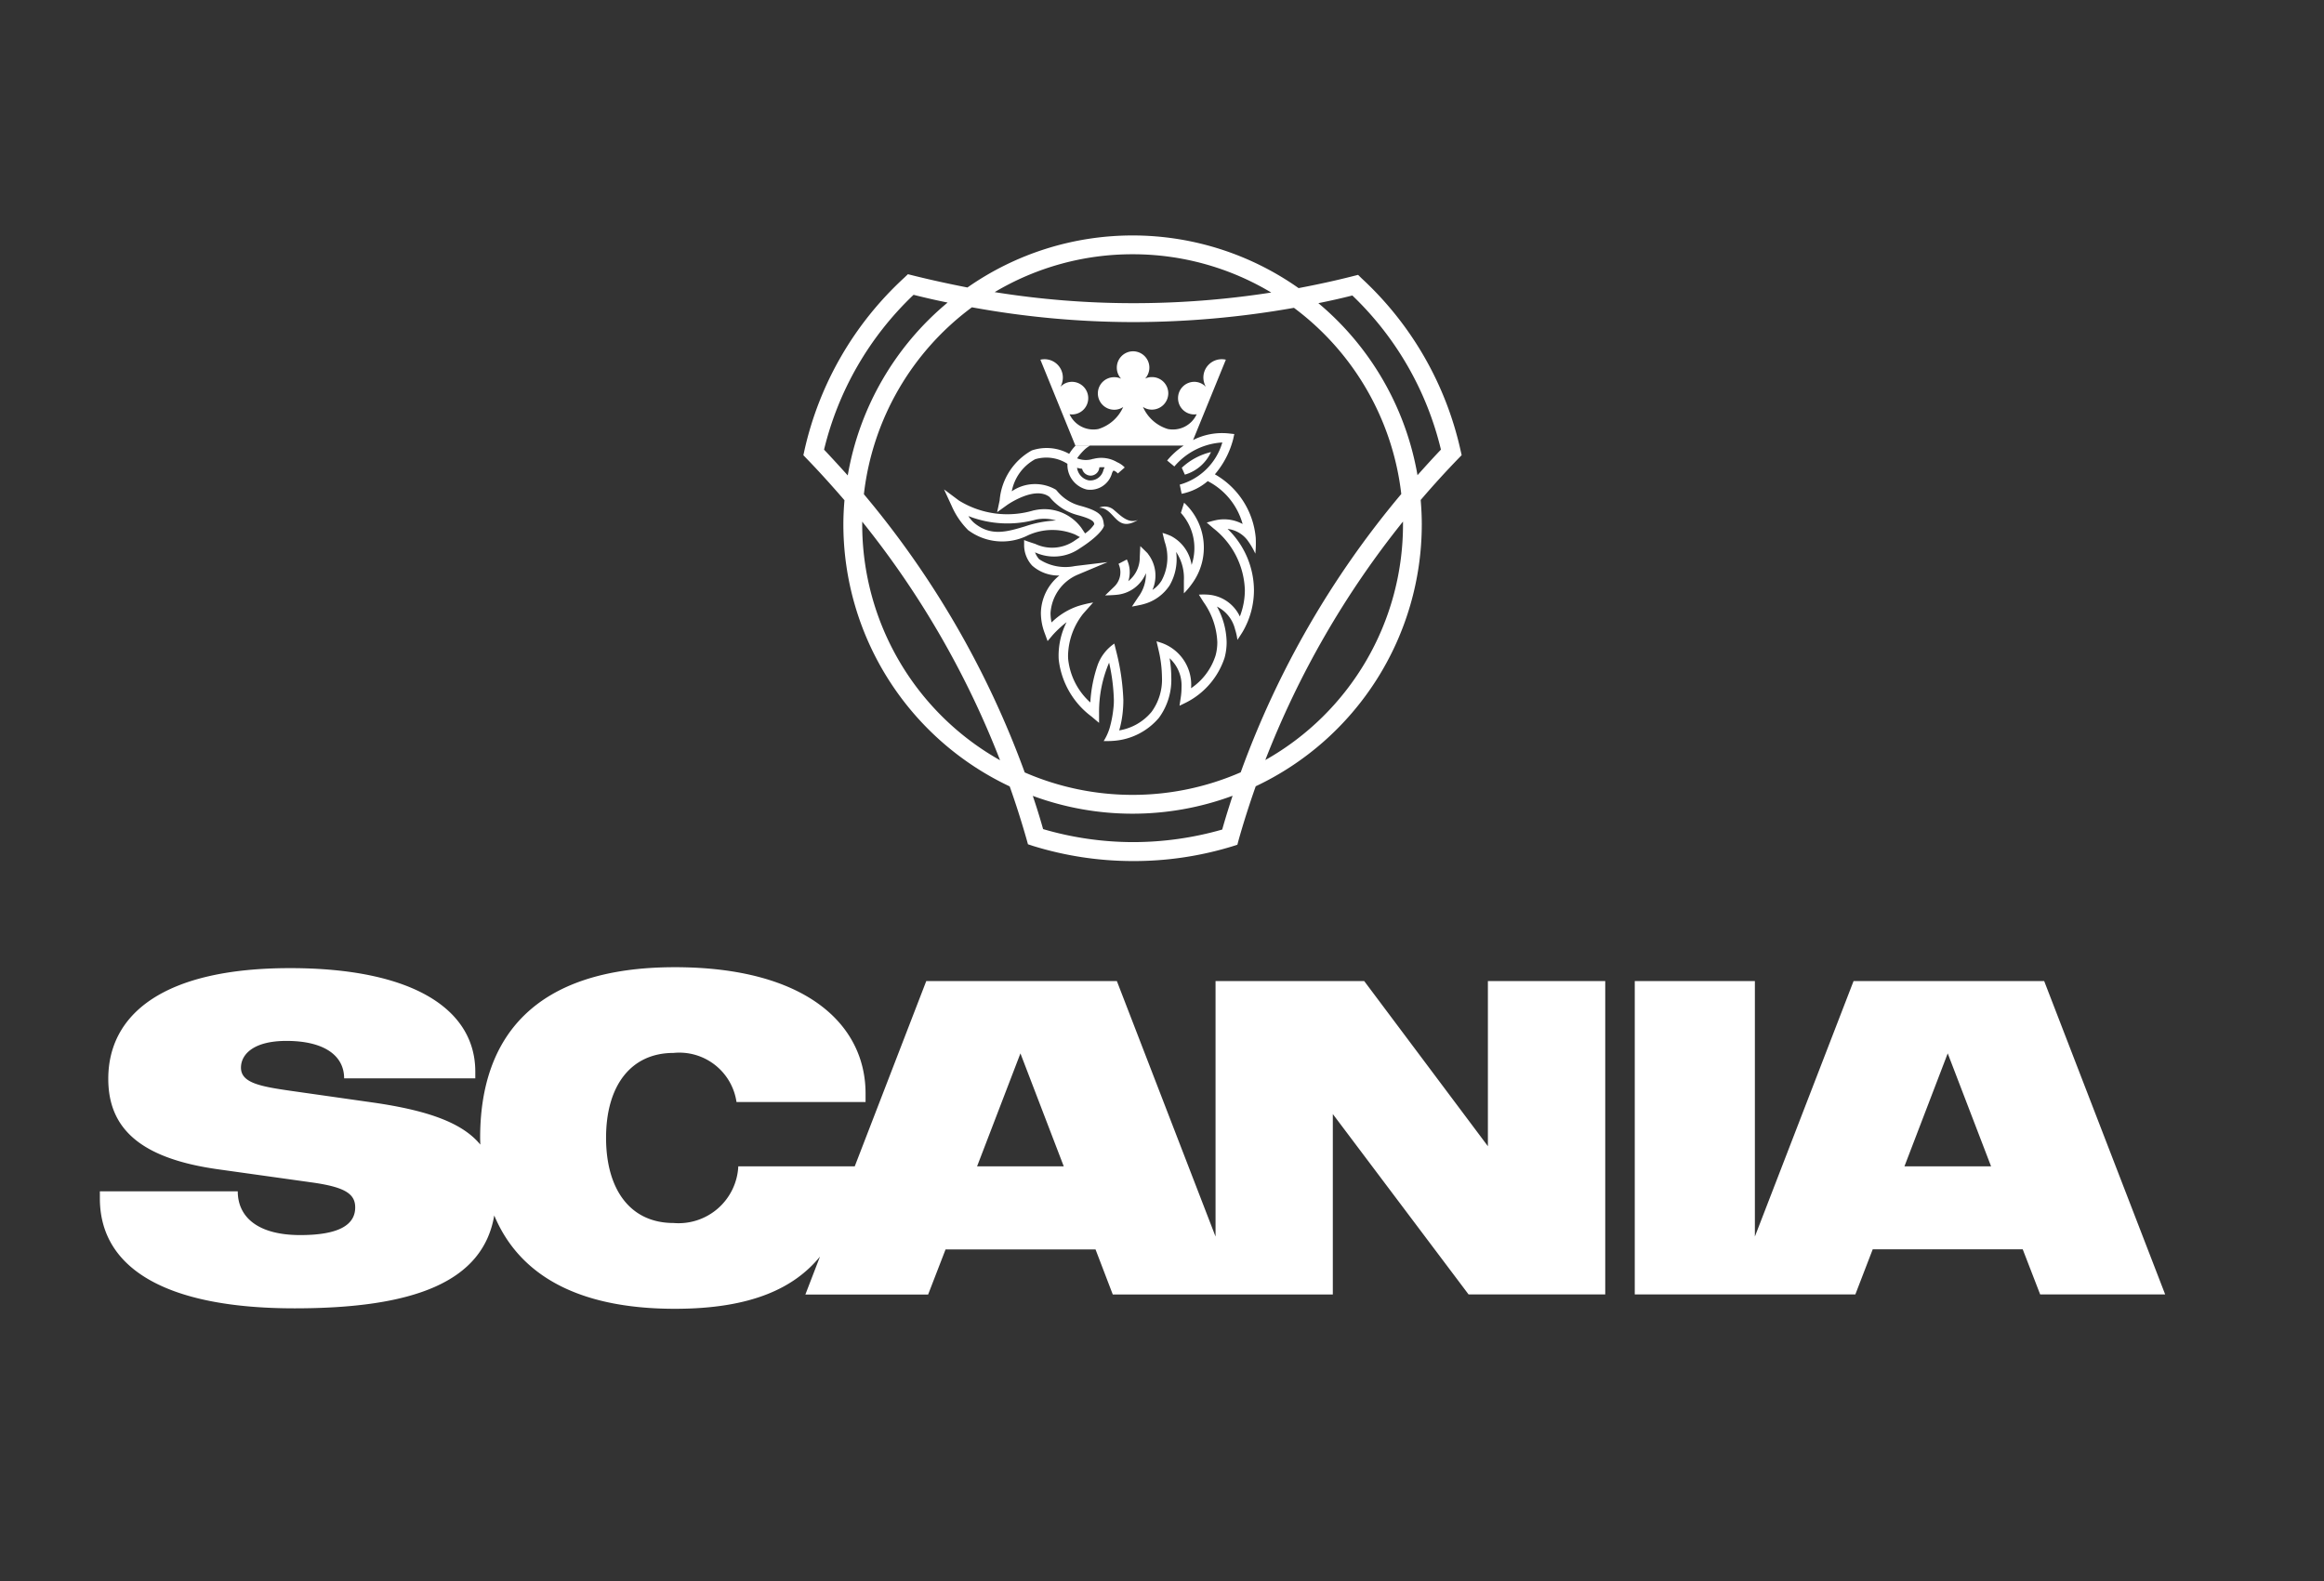 <svg xmlns="http://www.w3.org/2000/svg" xmlns:xlink="http://www.w3.org/1999/xlink" width="101.459" height="69.039" viewBox="0 0 101.459 69.039">
  <rect x="0" y="0" width="101.459" height="69.039" fill="#333333" stroke="none"/>
  <defs>
    <clipPath id="clip-path">
      <path id="Pfad_6889" data-name="Pfad 6889" d="M55.83-169.858H157.289V-238.9H55.83Z" transform="translate(-55.83 238.897)" fill="none"/>
    </clipPath>
  </defs>
  <g id="Gruppe_17600" data-name="Gruppe 17600" clip-path="url(#clip-path)">
    <g id="Gruppe_17564" data-name="Gruppe 17564" transform="translate(157.54 14.598)">
      <path id="Pfad_6852" data-name="Pfad 6852" d="M33.726,18.451H27.749V30.125h6.03V24.859l7.116,5.267h6.022V18.451h-6.03v5.314ZM15.872-12.285A38.327,38.327,0,0,0-22.455,26.042a38.622,38.622,0,0,0,.215,4.083h4.013a34.916,34.916,0,0,1-.24-4.083,34.339,34.339,0,1,1,68.438,4.083h4.013a38.623,38.623,0,0,0,.215-4.083A38.325,38.325,0,0,0,15.872-12.285M19.09,18.451H12.68l-7.6,11.674H11.3l.846-1.306H19.62l.846,1.306h6.22Zm-1.456,7.266h-3.5l1.746-2.7ZM-9.625,18.451h-5.657V30.125h6.03V25.507l3.6,3.6,3.6-3.6v4.619H3.98V18.451H-1.674l-3.976,3.976Z" transform="translate(22.455 12.285)" fill="#ffffff"/>
    </g>
    <g id="Gruppe_17565" data-name="Gruppe 17565" transform="translate(117.916 9.725)">
      <path id="Pfad_6853" data-name="Pfad 6853" d="M1.275,29.045H-.849L23.77-19.338h2.122Z" transform="translate(0.849 19.338)" fill="#ffffff"/>
    </g>
    <g id="Gruppe_17566" data-name="Gruppe 17566" transform="translate(258.626 9.725)">
      <path id="Pfad_6854" data-name="Pfad 6854" d="M1.275,29.045H-.849L23.77-19.338h2.122Z" transform="translate(0.849 19.338)" fill="#ffffff"/>
    </g>
    <g id="Gruppe_17567" data-name="Gruppe 17567" transform="translate(371.574 9.725)">
      <path id="Pfad_6855" data-name="Pfad 6855" d="M1.275,29.045H-.849L23.77-19.338h2.122Z" transform="translate(0.849 19.338)" fill="#ffffff"/>
    </g>
    <g id="Gruppe_17568" data-name="Gruppe 17568" transform="translate(540.695 9.725)">
      <path id="Pfad_6856" data-name="Pfad 6856" d="M1.274,29.045H-.848L23.769-19.338H25.89Z" transform="translate(0.848 19.338)" fill="#ffffff"/>
    </g>
    <g id="Gruppe_17569" data-name="Gruppe 17569" transform="translate(404.049 41.747)">
      <path id="Pfad_6857" data-name="Pfad 6857" d="M9.216,0,6.694,9.45,2.408,0H-2.128L-6.136,14.932h4.674L.995,5.559l4.231,9.372H9.744L13.752,0Z" transform="translate(6.136)" fill="#ffffff"/>
    </g>
    <g id="Gruppe_17570" data-name="Gruppe 17570" transform="translate(446.266 41.785)">
      <path id="Pfad_6858" data-name="Pfad 6858" d="M6.075,0H.443L-4.045,7.173l5,.075Z" transform="translate(4.045)" fill="#ffffff"/>
    </g>
    <g id="Gruppe_17571" data-name="Gruppe 17571" transform="translate(440.435 51.831)">
      <path id="Pfad_6859" data-name="Pfad 6859" d="M.43,2.933H5.108L8.563-1.953l-8.849.24Z" transform="translate(0.286 1.953)" fill="#ffffff"/>
    </g>
    <g id="Gruppe_17572" data-name="Gruppe 17572" transform="translate(438.853 41.785)">
      <path id="Pfad_6860" data-name="Pfad 6860" d="M3.118,0H-2.076L-.985,7.08l4.654.07Z" transform="translate(2.076)" fill="#ffffff"/>
    </g>
    <g id="Gruppe_17573" data-name="Gruppe 17573" transform="translate(455.262 41.785)">
      <path id="Pfad_6861" data-name="Pfad 6861" d="M4.195,0H-.839L-2.793,7.311l5.016.073Z" transform="translate(2.793)" fill="#ffffff"/>
    </g>
    <g id="Gruppe_17574" data-name="Gruppe 17574" transform="translate(453.228 51.545)">
      <path id="Pfad_6862" data-name="Pfad 6862" d="M0,3.1H5.034L6.412-2.067l-5.071.14Z" transform="translate(0 2.067)" fill="#ffffff"/>
    </g>
    <g id="Gruppe_17575" data-name="Gruppe 17575" transform="translate(460.91 51.122)">
      <path id="Pfad_6863" data-name="Pfad 6863" d="M5.5.174a.932.932,0,0,1,.54.936,1.355,1.355,0,0,1-.663,1.118,3.392,3.392,0,0,1-1.709.43,5.627,5.627,0,0,1-1.226-.093,2.412,2.412,0,0,1-1.061-.478,1.464,1.464,0,0,1-.46-.718A1.961,1.961,0,0,1,.855.687L-3.651.657A8.451,8.451,0,0,0-3.5,2.546a3.354,3.354,0,0,0,.878,1.7,3.987,3.987,0,0,0,1,.731A7.237,7.237,0,0,0,.22,5.658a11.986,11.986,0,0,0,2.822.3,13.972,13.972,0,0,0,2.494-.2,7.82,7.82,0,0,0,2.2-.728A6.054,6.054,0,0,0,9.612,3.577a5.087,5.087,0,0,0,.938-1.6A4.639,4.639,0,0,0,10.838.627a4.041,4.041,0,0,0-.03-.743L5.2.034A3.219,3.219,0,0,1,5.5.174" transform="translate(3.665 0.116)" fill="#ffffff"/>
    </g>
    <g id="Gruppe_17576" data-name="Gruppe 17576" transform="translate(462.896 41.271)">
      <path id="Pfad_6864" data-name="Pfad 6864" d="M6.581,4.472A11.973,11.973,0,0,0,4.742,3.7l-2.83-.881A4.708,4.708,0,0,1,.829,2.34.972.972,0,0,1,.3,1.485a1.025,1.025,0,0,1,.54-.8A3.125,3.125,0,0,1,2.48.319,3.513,3.513,0,0,1,4.3.709,1.011,1.011,0,0,1,4.8,1.8l4.5-.015A10.221,10.221,0,0,0,9.16.214a3.028,3.028,0,0,0-.57-1.351,4.069,4.069,0,0,0-1.634-1.2,7.108,7.108,0,0,0-1.8-.513,12.693,12.693,0,0,0-1.911-.123A14.883,14.883,0,0,0,.3-2.731a7.46,7.46,0,0,0-1.939.64A4.987,4.987,0,0,0-3.567-.469,4.617,4.617,0,0,0-4.375,1.95a3.939,3.939,0,0,0,.2,1.439A3,3,0,0,0-3.4,4.6a5.022,5.022,0,0,0,.475.38l10.318.155a2.679,2.679,0,0,0-.813-.666" transform="translate(4.381 2.978)" fill="#ffffff"/>
    </g>
    <g id="Gruppe_17577" data-name="Gruppe 17577" transform="translate(477.268 41.749)">
      <path id="Pfad_6865" data-name="Pfad 6865" d="M5.734,2.017H9.725l.931-3.36H-2.912l-.906,3.36H.56l-1.2,4.366,5.154.073Z" transform="translate(3.818 1.343)" fill="#ffffff"/>
    </g>
    <g id="Gruppe_17578" data-name="Gruppe 17578" transform="translate(478.466 50.854)">
      <path id="Pfad_6866" data-name="Pfad 6866" d="M0,3.5H5.169l1.6-5.822-5.207.14Z" transform="translate(0 2.327)" fill="#ffffff"/>
    </g>
    <g id="Gruppe_17579" data-name="Gruppe 17579" transform="translate(503.218 41.728)">
      <path id="Pfad_6867" data-name="Pfad 6867" d="M7.387,3.208a2.017,2.017,0,0,1-.56.6,1.7,1.7,0,0,1-.731.253,10.838,10.838,0,0,1-1.426.078c-.625.008-1.471,0-2.534-.015l.773-2.937H6.3a1.532,1.532,0,0,1,.956.273,1.134,1.134,0,0,1,.385,1.018,1.661,1.661,0,0,1-.258.733m3.32-4.694a5.452,5.452,0,0,0-1.666-.52,13.83,13.83,0,0,0-1.456-.13H-1L-4.918,12.8H-.149L1.214,7.567H4.2L5.74,12.8h4.884l-1.931-5.9a7.826,7.826,0,0,0,1.7-.818,4.782,4.782,0,0,0,1.486-1.7,6.163,6.163,0,0,0,.453-1.151A4.628,4.628,0,0,0,12.5,2.177a4.391,4.391,0,0,0-.458-2.394,3.19,3.19,0,0,0-1.339-1.268" transform="translate(4.918 2.136)" fill="#ffffff"/>
    </g>
    <g id="Gruppe_17580" data-name="Gruppe 17580" transform="translate(432.969 52.138)">
      <path id="Pfad_6868" data-name="Pfad 6868" d="M.2,2.714H5.4L4.7-1.807l-4.836.135Z" transform="translate(0.136 1.807)" fill="#ffffff"/>
    </g>
    <g id="Gruppe_17581" data-name="Gruppe 17581" transform="translate(490.197 41.729)">
      <path id="Pfad_6869" data-name="Pfad 6869" d="M3.256,0-2.168,7.886,2.7,7.959,4.262,5.4l.7,9.532H10L7.787,0Z" transform="translate(2.168)" fill="#ffffff"/>
    </g>
    <g id="Gruppe_17582" data-name="Gruppe 17582" transform="translate(485.358 50.599)">
      <path id="Pfad_6870" data-name="Pfad 6870" d="M0,3.638H5.462L9.15-2.422l-5.079.138Z" transform="translate(0 2.422)" fill="#ffffff"/>
    </g>
    <g id="Gruppe_17583" data-name="Gruppe 17583" transform="translate(420.973 41.729)">
      <path id="Pfad_6871" data-name="Pfad 6871" d="M9.144,0H4.465L-6.088,14.932H-.461L5.508,5.4l.125,1.629,4.6.07Z" transform="translate(6.088)" fill="#ffffff"/>
    </g>
    <g id="Gruppe_17584" data-name="Gruppe 17584" transform="translate(71.369 42.837)">
      <path id="Pfad_6872" data-name="Pfad 6872" d="M10.73,0H2.408L-1.9,11.156V0H-7.144V13.683h9.63l.758-1.969h6.55l.761,1.969h5.457ZM4.63,8.089,6.519,3.157,8.411,8.089Z" transform="translate(7.144)" fill="#ffffff"/>
    </g>
    <g id="Gruppe_17585" data-name="Gruppe 17585" transform="translate(4.36 42.232)">
      <path id="Pfad_6873" data-name="Pfad 6873" d="M36.377,4.692l-5.4-7.211h-6.49V8.638L20.179-2.519H11.858L8.736,5.57H3.652A2.611,2.611,0,0,1,.824,8.045c-1.891,0-2.945-1.464-2.945-3.723S-1.047.619.824.619a2.523,2.523,0,0,1,2.75,2.144H9.208V2.39c0-3.02-2.615-5.514-8.326-5.514-6.16,0-8.5,3.082-8.5,7.446,0,.1.005.2.008.3-.773-.941-2.254-1.489-4.7-1.839l-3.568-.508c-1.346-.193-2.182-.35-2.182-1.013,0-.565.525-1.168,1.987-1.168,1.619,0,2.517.623,2.517,1.636H-7.83V1.437c0-2.727-2.73-4.521-8.089-4.521-5.514,0-7.934,2.009-7.934,4.834,0,2.2,1.444,3.49,4.836,3.956l4.033.565c1.441.2,1.911.488,1.911,1.093,0,.778-.741,1.208-2.4,1.208-1.869,0-2.727-.8-2.727-1.911H-24.22v.31c0,3.042,2.865,4.8,8.5,4.8,5.207,0,8.224-1.151,8.717-4.056,1.043,2.494,3.493,4.076,7.889,4.076,3.338,0,5.209-.908,6.332-2.279l-.638,1.656h5.359L12.7,9.2h6.548L20,11.165h9.607V3.288l5.927,7.876H41.5V-2.519H36.377Zm-22.3.878L15.969.639,17.86,5.57Z" transform="translate(24.22 3.124)" fill="#ffffff"/>
    </g>
    <g id="Gruppe_17586" data-name="Gruppe 17586" transform="translate(51.593 19.739)">
      <path id="Pfad_6874" data-name="Pfad 6874" d="M.766,0A2.816,2.816,0,0,0-.51.686l.135.3A1.815,1.815,0,0,0,.766,0" transform="translate(0.51 0)" fill="#ffffff"/>
    </g>
    <g id="Gruppe_17587" data-name="Gruppe 17587" transform="translate(48.248 21.95)">
      <path id="Pfad_6875" data-name="Pfad 6875" d="M1.12,1.335C1.093,1.3.788,1.007.788,1.007l-.023.468a1.319,1.319,0,0,1-.5,1.061A1.268,1.268,0,0,0,.2,1.59l-.363.19A.87.87,0,0,1-.363,2.789c-.25.24-.383.37-.383.37s.368-.01.48-.025a1.528,1.528,0,0,0,1.3-.946A1.681,1.681,0,0,1,.7,3.229l-.278.418s.405-.073.483-.1a1.965,1.965,0,0,0,1.163-.826,2.293,2.293,0,0,0,.285-1.461,2.068,2.068,0,0,1,.338,1.246v.563a3.326,3.326,0,0,0,.363-.433A2.661,2.661,0,0,0,2.7-.889l-.14.445a2.293,2.293,0,0,1,.468,2.272,1.716,1.716,0,0,0-.9-1.263A2.74,2.74,0,0,0,1.758.43l.093.38a2.108,2.108,0,0,1-.133,1.7,1.316,1.316,0,0,1-.4.41,1.545,1.545,0,0,0-.2-1.581" transform="translate(0.746 0.889)" fill="#ffffff"/>
    </g>
    <g id="Gruppe_17588" data-name="Gruppe 17588" transform="translate(41.214 15.334)">
      <path id="Pfad_6876" data-name="Pfad 6876" d="M.622,4.683a2.486,2.486,0,0,0,2.62.243,2.564,2.564,0,0,1,2.067-.038L5.518,5c-.073.05-.158.105-.248.168a1.725,1.725,0,0,1-1.7.13c-.36-.115-.488-.168-.488-.168s0,.173,0,.25a1.324,1.324,0,0,0,.35.863,1.728,1.728,0,0,0,1.188.435,2.148,2.148,0,0,0-.806,1.641,2.518,2.518,0,0,0,.173.891l.12.33.228-.27a4.809,4.809,0,0,1,.6-.555,3.265,3.265,0,0,0-.348,1.439c0,.068,0,.138.008.213a3.607,3.607,0,0,0,1.429,2.467l.33.278,0-.438a5.46,5.46,0,0,1,.438-2.192A8.282,8.282,0,0,1,7,12.1a2.931,2.931,0,0,1-.023.405,4.938,4.938,0,0,1-.165.843,2.364,2.364,0,0,1-.258.56s.3,0,.368-.008a2.862,2.862,0,0,0,2.047-1.011,2.807,2.807,0,0,0,.538-1.771,5.153,5.153,0,0,0-.073-.828,1.605,1.605,0,0,1,.52,1.263,2.81,2.81,0,0,1-.03.425l-.058.385s.16-.075.288-.14a3.369,3.369,0,0,0,1.679-1.952,2.559,2.559,0,0,0,.09-.691A3.326,3.326,0,0,0,11.5,8.033a1.507,1.507,0,0,1,.793,1,2.349,2.349,0,0,1,.1.455s.165-.243.238-.368A3.6,3.6,0,0,0,13.116,7.3a3.745,3.745,0,0,0-1.151-2.657,1.277,1.277,0,0,1,.853.475,3.267,3.267,0,0,1,.358.605,4.777,4.777,0,0,0,.018-.686A3.544,3.544,0,0,0,11.41,2.259h0a3.845,3.845,0,0,0,.8-1.541L12.258.5,12.026.475a2.8,2.8,0,0,0-1.571.288l.005-.005,1.429-3.505a.8.8,0,0,0-.188-.02.8.8,0,0,0-.793.8.846.846,0,0,0,.108.405.7.7,0,0,0-.508-.218.71.71,0,0,0-.706.716.707.707,0,0,0,.706.708.548.548,0,0,0,.108-.01A1.143,1.143,0,0,1,9.354.28,1.733,1.733,0,0,1,8.27-.686a.671.671,0,0,0,.388.12.717.717,0,0,0,.718-.713.711.711,0,0,0-.718-.708.678.678,0,0,0-.293.065A.715.715,0,0,0,8.55-2.4a.713.713,0,0,0-.713-.713.712.712,0,0,0-.708.713.705.705,0,0,0,.188.483.689.689,0,0,0-.3-.065.709.709,0,0,0-.716.708.715.715,0,0,0,.716.713.684.684,0,0,0,.39-.12A1.743,1.743,0,0,1,6.326.28,1.144,1.144,0,0,1,5.065-.366a.548.548,0,0,0,.108.01.709.709,0,0,0,.708-.708.712.712,0,0,0-.708-.716.694.694,0,0,0-.505.218.843.843,0,0,0,.105-.405.8.8,0,0,0-.793-.8.819.819,0,0,0-.188.02L5.32,1.005h4.726s.048-.03.063-.038c-.025.015-.058.033-.07.043a3.379,3.379,0,0,0-.713.646l.315.26A2.969,2.969,0,0,1,11.735.868,2.691,2.691,0,0,1,9.876,2.709l.083.4A2.477,2.477,0,0,0,11.1,2.554a.005.005,0,0,1,.005.005,3,3,0,0,1,1.516,1.869,1.705,1.705,0,0,0-1.186-.163c-.14.03-.38.1-.38.1l.293.253a3.565,3.565,0,0,1,1.371,2.695A3.2,3.2,0,0,1,12.5,8.466a1.661,1.661,0,0,0-1.389-.953,2.83,2.83,0,0,0-.4,0l.205.325a3.238,3.238,0,0,1,.6,1.749,2.183,2.183,0,0,1-.075.58A2.718,2.718,0,0,1,10.369,11.6a.308.308,0,0,0,.005-.05,1.936,1.936,0,0,0-1.211-1.9c-.063-.028-.3-.1-.3-.1l.085.368A5.359,5.359,0,0,1,9.1,11.118a2.388,2.388,0,0,1-.453,1.511,2.321,2.321,0,0,1-1.414.811,4.435,4.435,0,0,0,.163-.9c.018-.205.018-.373.018-.438A10.027,10.027,0,0,0,7.1,9.975l-.08-.325a1.924,1.924,0,0,0-.728.936,6.072,6.072,0,0,0-.32,1.634,2.956,2.956,0,0,1-.966-1.884C5,10.272,5,10.212,5,10.152a3.044,3.044,0,0,1,.666-1.814l.43-.483a5,5,0,0,0-.668.16,3.031,3.031,0,0,0-1.148.711,1.97,1.97,0,0,1-.045-.405A1.953,1.953,0,0,1,5.4,6.65l1.326-.558-1.429.173a2.078,2.078,0,0,1-1.559-.3.994.994,0,0,1-.18-.3A1.955,1.955,0,0,0,5.5,5.5c.846-.538,1.023-.876,1.051-.941l.02-.053-.018-.125c-.043-.338-.215-.533-1.048-.756a1.928,1.928,0,0,1-1-.658l-.038-.038A1.8,1.8,0,0,0,2.543,3,2.028,2.028,0,0,1,3.564,1.6a1.7,1.7,0,0,1,1.409.2,1.107,1.107,0,0,0,.846,1.123.985.985,0,0,0,1.1-.716c.033-.085.06-.108.065-.108.03-.008.128.053.19.123l.3-.263a1,1,0,0,0-.328-.228,1.354,1.354,0,0,0-1.033-.148l-.018,0a1.019,1.019,0,0,1-.7-.023A2.558,2.558,0,0,1,5.7,1.2a1.192,1.192,0,0,1,.253-.19h-.63a1.976,1.976,0,0,0-.273.355,2.028,2.028,0,0,0-1.636-.148,2.748,2.748,0,0,0-1.4,2.177l-.11.518.43-.31c.013-.01,1.216-.856,1.859-.353a2.346,2.346,0,0,0,1.2.783c.723.193.741.313.751.408a1.486,1.486,0,0,1-.4.4l-.163-.243A2,2,0,0,0,3.524,3.83l-.015,0a4.015,4.015,0,0,1-3.27-.425l-.653-.488.338.733a3.415,3.415,0,0,0,.7,1.031M10.219.9a.314.314,0,0,0,.043-.028l-.088.055A.3.3,0,0,1,10.219.9M5.613,2.016a.39.39,0,0,0,.378.3.383.383,0,0,0,.375-.363,1.427,1.427,0,0,1,.235,0,.673.673,0,0,0-.055.113.588.588,0,0,1-.653.455.65.65,0,0,1-.5-.548,1.184,1.184,0,0,0,.22.043M3.6,4.235a1.8,1.8,0,0,1,.876.04,4.88,4.88,0,0,0-1.349.255c-.813.245-1.511.45-2.242-.163a1.415,1.415,0,0,1-.235-.285,4.684,4.684,0,0,0,2.95.153" transform="translate(0.414 3.118)" fill="#ffffff"/>
    </g>
    <g id="Gruppe_17589" data-name="Gruppe 17589" transform="translate(47.988 22.112)">
      <path id="Pfad_6877" data-name="Pfad 6877" d="M.392.1A.611.611,0,0,0-.261-.01c.605.02.7.858,1.354.688a1.186,1.186,0,0,0,.333-.15C1.01.7.682.343.392.1" transform="translate(0.261 0.064)" fill="#ffffff"/>
    </g>
    <g id="Gruppe_17590" data-name="Gruppe 17590" transform="translate(35.073 10.281)">
      <path id="Pfad_6878" data-name="Pfad 6878" d="M1.077,6.94c-.03.353-.048.7-.048,1.063A12.655,12.655,0,0,0,8.29,19.435c.273.768.515,1.534.738,2.312l.06.215.21.07a14.761,14.761,0,0,0,4.358.663,14.67,14.67,0,0,0,4.356-.643l.218-.07.058-.218c.223-.788.47-1.559.743-2.334A12.65,12.65,0,0,0,26.281,8c0-.363-.018-.716-.048-1.071.525-.615,1.073-1.218,1.636-1.8l.153-.158-.05-.218a14.494,14.494,0,0,0-4.316-7.5L23.5-2.9l-.22.055c-.781.2-1.576.37-2.377.523A12.574,12.574,0,0,0,6.446-2.349c-.793-.155-1.591-.328-2.379-.525l-.22-.055-.16.153A14.549,14.549,0,0,0-.669,4.756l-.048.218.153.16C0,5.717.546,6.325,1.077,6.94M1.852,8c0-.04,0-.083,0-.125A39.344,39.344,0,0,1,7.87,18.294,11.809,11.809,0,0,1,1.852,8m15.715,13.32a14.157,14.157,0,0,1-3.911.548A14.024,14.024,0,0,1,9.749,21.3c-.138-.49-.285-.966-.45-1.451a12.571,12.571,0,0,0,8.722-.005c-.16.493-.313.976-.453,1.476m1.881-3.035A39.426,39.426,0,0,1,25.461,7.871V8a11.8,11.8,0,0,1-6.012,10.285M23.249-2a13.755,13.755,0,0,1,3.868,6.73c-.348.365-.686.738-1.023,1.116a12.6,12.6,0,0,0-4.328-7.511c.5-.1.993-.21,1.484-.335M13.654-3.8a11.742,11.742,0,0,1,6.055,1.671,39.039,39.039,0,0,1-6.052.465,38.16,38.16,0,0,1-6.022-.483A11.739,11.739,0,0,1,13.654-3.8M6.641-1.484a39.5,39.5,0,0,0,7.015.646A40.441,40.441,0,0,0,20.7-1.461a11.829,11.829,0,0,1,4.686,8.129,40.131,40.131,0,0,0-7.01,12.152,11.8,11.8,0,0,1-9.43.005A40.324,40.324,0,0,0,1.925,6.678,11.819,11.819,0,0,1,6.641-1.484M4.094-2.029q.743.188,1.486.338A12.59,12.59,0,0,0,1.22,5.857C.879,5.477.534,5.1.186,4.731a13.8,13.8,0,0,1,3.908-6.76" transform="translate(0.717 4.621)" fill="#ffffff"/>
    </g>
    <path id="Pfad_6879" data-name="Pfad 6879" d="M290.016-230.99h37.407v37.406H290.016Zm27.7,24.914A6.254,6.254,0,0,0,324-212.33a6.285,6.285,0,0,0-6.24-6.242,6.259,6.259,0,0,0-6.27,6.272,6.22,6.22,0,0,0,6.225,6.225m-23.806-.4h3.63v-4.529l3.085,4.539h4.031c-1.033-1.584-2-3.07-2.967-4.559.09-.08.14-.135.2-.175a3.707,3.707,0,0,0,1.756-4.286,3.684,3.684,0,0,0-3.823-2.607l-5.909,0Zm12.192,0h3.66v-11.584H306.1Z" transform="translate(295.903 250.773)" fill="#ffffff"/>
    <g id="Gruppe_17591" data-name="Gruppe 17591" transform="translate(309.903 -0.001)">
      <path id="Pfad_6880" data-name="Pfad 6880" d="M11.966,22.828A18.154,18.154,0,0,1-6.073,4.734a17.7,17.7,0,0,1,1.141-6.32L5.619,19.656c.138.278.305.5.64.5a.7.7,0,0,0,.64-.5L11.743,8.77c.055-.11.11-.223.223-.223s.168.113.223.223l4.844,10.886a.7.7,0,0,0,.64.5c.333,0,.5-.223.64-.5L28.862-1.586A17.646,17.646,0,0,1,30,4.734,18.154,18.154,0,0,1,11.966,22.828m0-22.187c-.113,0-.168-.11-.223-.223L6.064-12.332a17.452,17.452,0,0,1,11.8,0L12.189.418c-.055.113-.11.223-.223.223M6.2,13.726c-.113,0-.168-.113-.225-.223L-3.206-5.009a18.64,18.64,0,0,1,6.488-6.1l6.6,14.7a.466.466,0,0,0,.5.333h3.172a.463.463,0,0,0,.5-.333l6.6-14.7a18.64,18.64,0,0,1,6.488,6.1L17.951,13.5c-.055.11-.113.223-.223.223s-.168-.113-.223-.223L14.053,5.6a.463.463,0,0,0-.5-.335H10.38a.466.466,0,0,0-.5.335L6.427,13.5c-.058.11-.113.223-.223.223m5.762,10.938A19.932,19.932,0,1,0-7.967,4.734a19.91,19.91,0,0,0,19.933,19.93" transform="translate(7.967 15.199)" fill="#ffffff" fill-rule="evenodd"/>
    </g>
    <g id="Gruppe_17592" data-name="Gruppe 17592" transform="translate(317.767 50.027)">
      <path id="Pfad_6881" data-name="Pfad 6881" d="M0,0V1.153H1.9v5.6H3.278v-5.6H5.187V0Z" fill="#ffffff" fill-rule="evenodd"/>
    </g>
    <g id="Gruppe_17593" data-name="Gruppe 17593" transform="translate(323.3 51.844)">
      <path id="Pfad_6882" data-name="Pfad 6882" d="M0,.09V4.876H1.341V1.551a1.279,1.279,0,0,1,1.043-.468,2.767,2.767,0,0,1,.475.04L2.98,0A2.142,2.142,0,0,0,2.5-.06,1.413,1.413,0,0,0,1.291.666h-.02L1.083.09Z" transform="translate(0 0.06)" fill="#ffffff" fill-rule="evenodd"/>
    </g>
    <g id="Gruppe_17594" data-name="Gruppe 17594" transform="translate(327.005 51.994)">
      <path id="Pfad_6883" data-name="Pfad 6883" d="M0,0V3.02A1.68,1.68,0,0,0,1.736,4.936a2.18,2.18,0,0,0,1.491-.615h.02l.18.465H4.508V0H3.167V3.428a1.709,1.709,0,0,1-1.013.405c-.585,0-.813-.328-.813-.953V0Z" fill="#ffffff" fill-rule="evenodd"/>
    </g>
    <g id="Gruppe_17595" data-name="Gruppe 17595" transform="translate(332.517 51.846)">
      <path id="Pfad_6884" data-name="Pfad 6884" d="M0,1.526A2.339,2.339,0,0,0,2.544,4.068,4.51,4.51,0,0,0,4.033,3.78L3.765,2.757a3.329,3.329,0,0,1-1.063.21A1.251,1.251,0,0,1,1.371,1.526,1.259,1.259,0,0,1,2.7.085,3.329,3.329,0,0,1,3.765.3L4.033-.728a4.51,4.51,0,0,0-1.489-.288A2.339,2.339,0,0,0,0,1.526" transform="translate(0 1.016)" fill="#ffffff" fill-rule="evenodd"/>
    </g>
    <g id="Gruppe_17596" data-name="Gruppe 17596" transform="translate(337.523 49.828)">
      <path id="Pfad_6885" data-name="Pfad 6885" d="M.817,2.845,2.526,5.059H4.045v-.1L2.138,2.6,3.954.37v-.1H2.5L.817,2.427H.8V-1.894H-.544V5.059H.8V2.845Z" transform="translate(0.544 1.894)" fill="#ffffff" fill-rule="evenodd"/>
    </g>
    <g id="Gruppe_17597" data-name="Gruppe 17597" transform="translate(322.256 62.134)">
      <path id="Pfad_6886" data-name="Pfad 6886" d="M.829.692H1.842c.843,0,1.141.2,1.141.806s-.325.783-1.121.783H.829ZM-.552-.461V6.294H2.23c1.749,0,2.482-.656,2.482-1.926A1.547,1.547,0,0,0,3.551,2.789v-.02a1.463,1.463,0,0,0,.873-1.4c0-1.281-.863-1.829-2.5-1.829ZM.829,3.374H2.05c.906,0,1.223.288,1.223.893s-.33.876-1.163.876H.829Z" transform="translate(0.552 0.461)" fill="#ffffff" fill-rule="evenodd"/>
    </g>
    <g id="Gruppe_17598" data-name="Gruppe 17598" transform="translate(328.524 64.101)">
      <path id="Pfad_6887" data-name="Pfad 6887" d="M0,0V3.02A1.681,1.681,0,0,0,1.739,4.936a2.172,2.172,0,0,0,1.489-.615h.02l.18.468H4.511V0H3.17V3.428a1.724,1.724,0,0,1-1.016.405c-.585,0-.813-.328-.813-.953V0Z" fill="#ffffff" fill-rule="evenodd"/>
    </g>
    <g id="Gruppe_17599" data-name="Gruppe 17599" transform="translate(333.977 63.953)">
      <path id="Pfad_6888" data-name="Pfad 6888" d="M0,2.779a4.092,4.092,0,0,0,1.977.458c1.221,0,2.017-.578,2.017-1.571C3.993.822,3.4.424,2.632.237L2.027.087c-.4-.11-.615-.208-.615-.485s.218-.438.723-.438a4.1,4.1,0,0,1,1.381.288L3.883-1.5A4.362,4.362,0,0,0,2.094-1.85C.853-1.85.11-1.255.11-.311A1.44,1.44,0,0,0,1.411,1.1l.625.15c.428.108.656.218.656.505,0,.308-.228.468-.756.468A3.5,3.5,0,0,1,.4,1.815Z" transform="translate(0 1.85)" fill="#ffffff" fill-rule="evenodd"/>
    </g>
  </g>
</svg>
